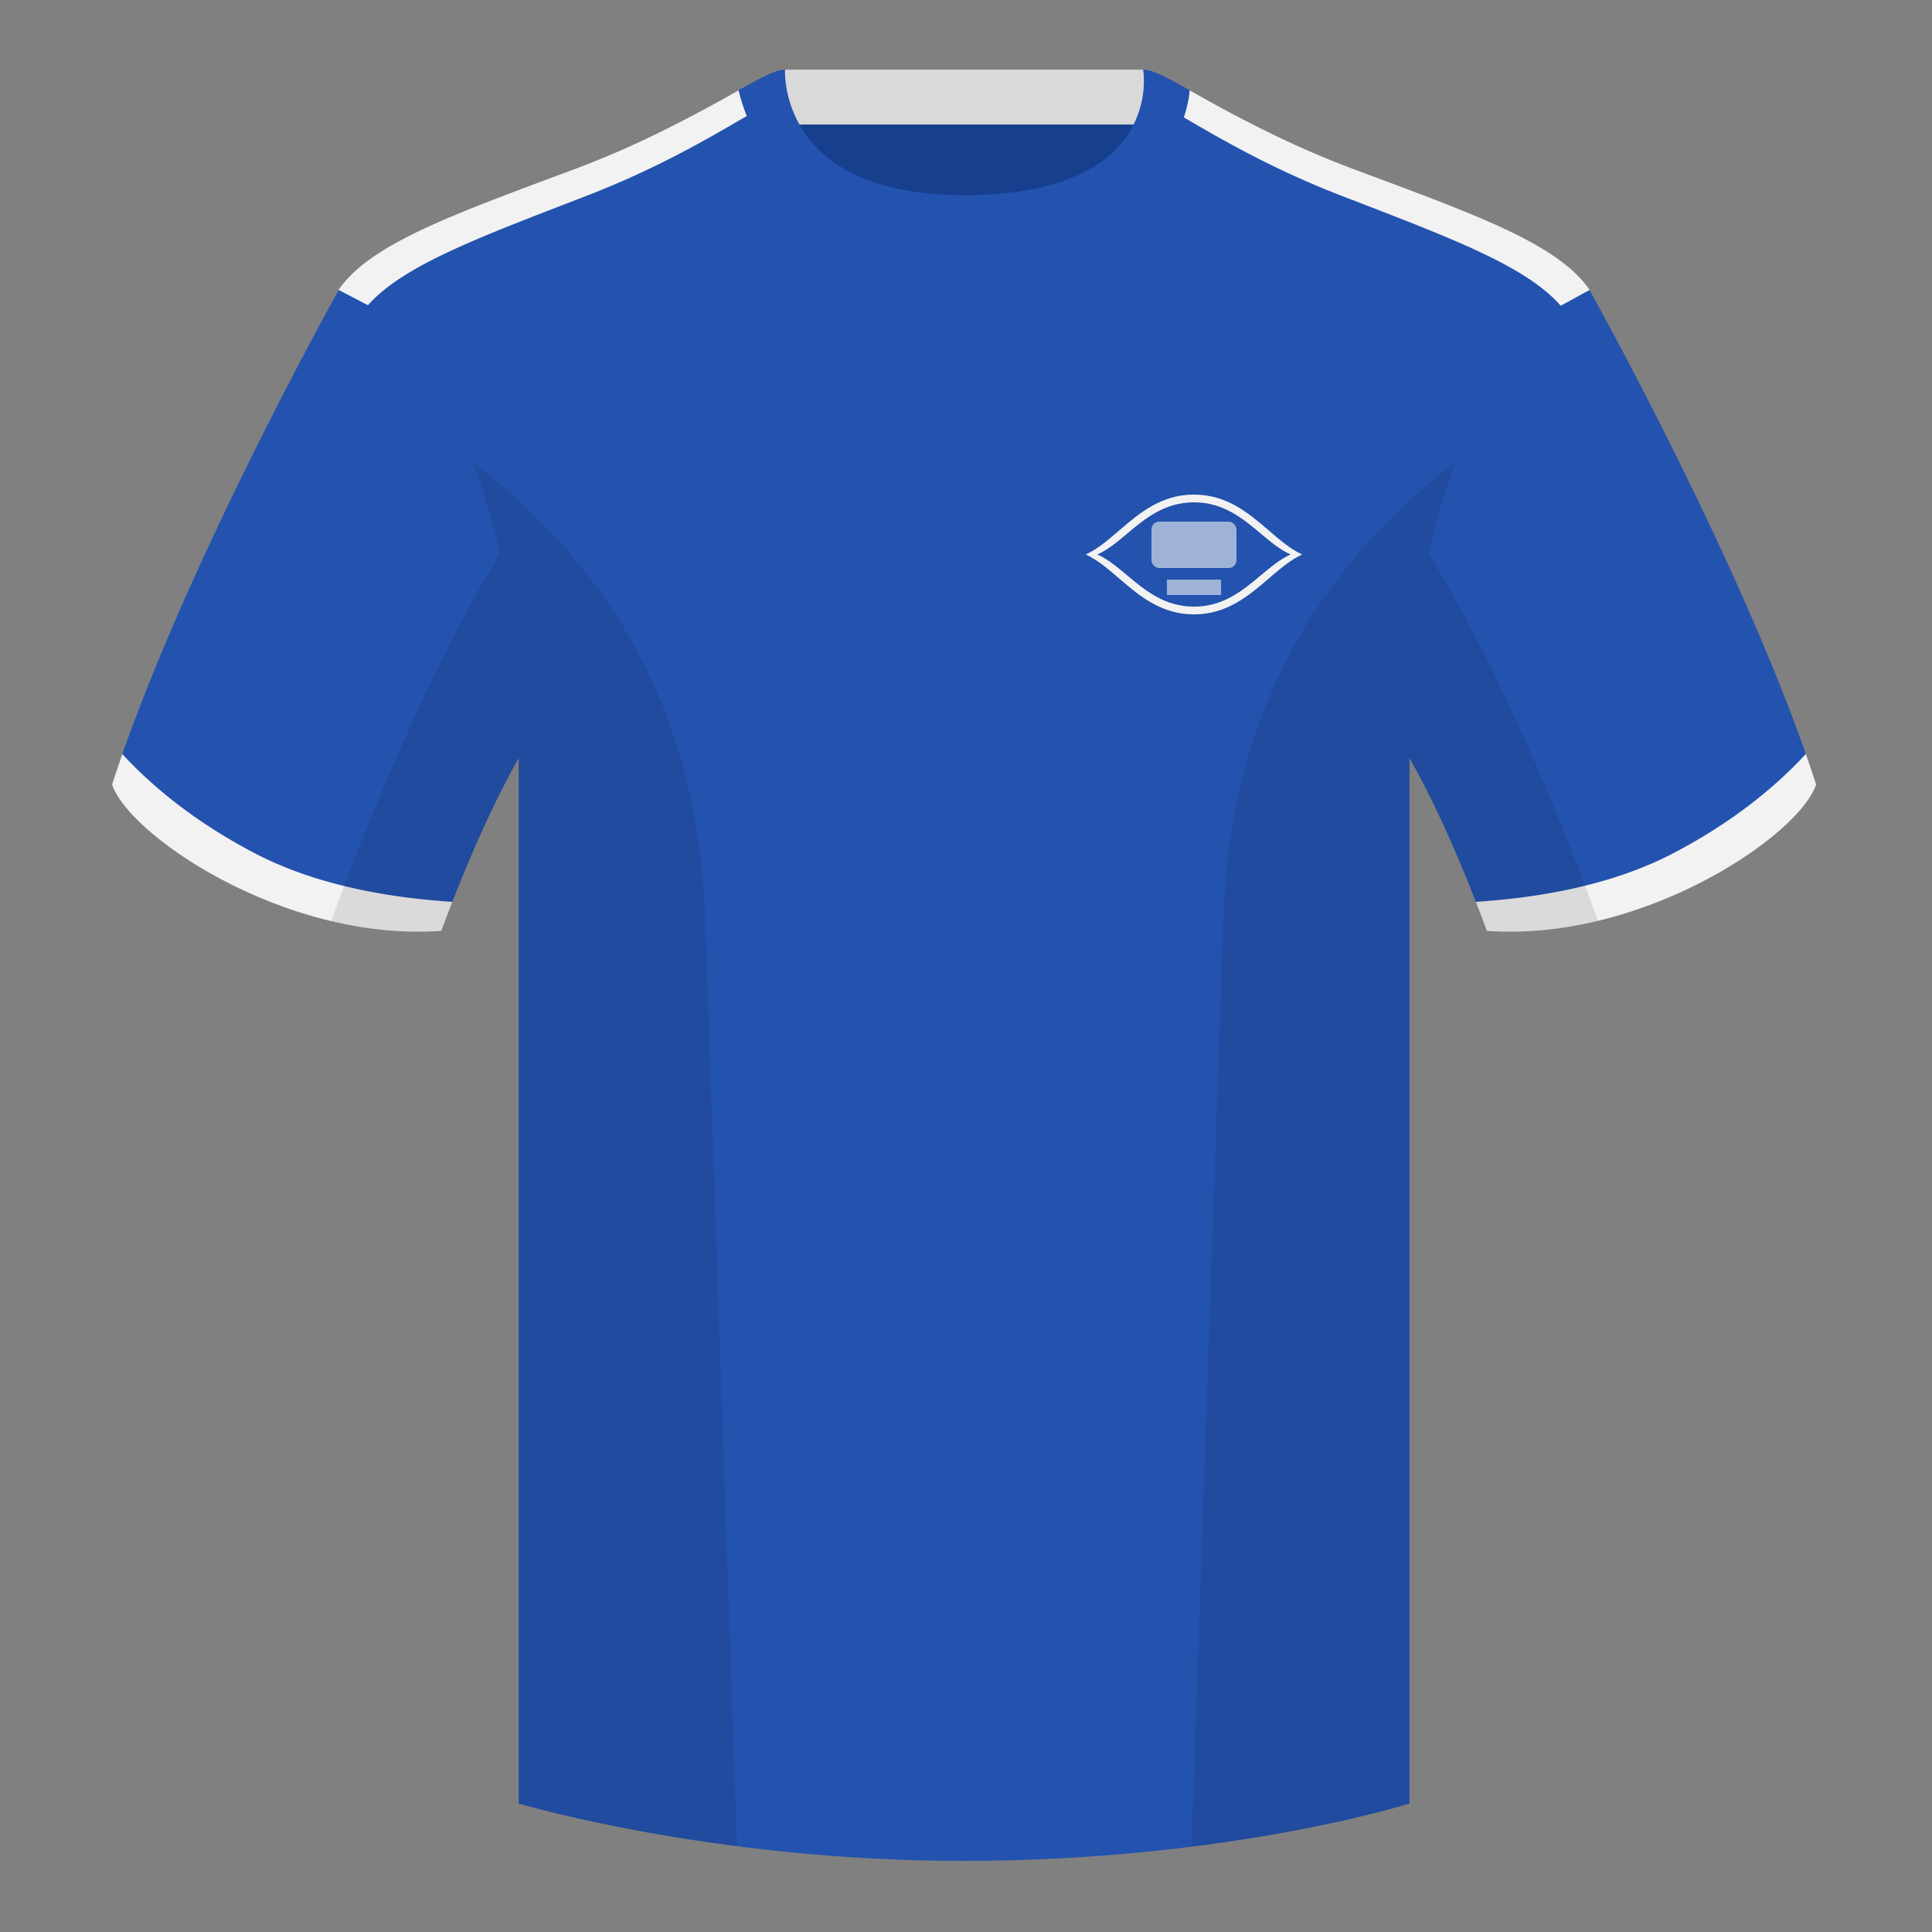 <?xml version="1.0" encoding="utf-8"?><svg width="500" height="500" viewBox="0 0 500 500" fill="none" xmlns="http://www.w3.org/2000/svg"><rect x="0" y="0" width="500" height="500" fill="#808080" stroke="none"/><path fill-rule="evenodd" clip-rule="evenodd" d="M203.003 109.223h93.644V21.928h-93.644v87.295Z" fill="#163F8D"/><path fill-rule="evenodd" clip-rule="evenodd" d="M202.864 32.228h93.458v-14.2h-93.458v14.2Z" fill="#D9D9D9"/><path fill-rule="evenodd" clip-rule="evenodd" d="M87.547 75.258S46.785 148.06 29 203.03c4.445 13.375 45.208 40.86 85.232 37.885 13.34-36.4 24.46-52 24.46-52S141.655 93.83 87.547 75.26Zm323.925 0s40.763 72.801 58.548 127.771c-4.445 13.375-45.208 40.86-85.232 37.885-13.34-36.4-24.46-52-24.46-52s-2.963-95.085 51.144-113.655Z" fill="#2353AF"/><path fill-rule="evenodd" clip-rule="evenodd" d="M249.511 57.703c-50.082 0-47.798-39.47-48.743-39.14-7.516 2.618-24.132 14.936-52.438 25.494-31.873 11.886-52.626 19.316-60.783 31.2 11.115 8.915 46.695 28.97 46.695 120.345v271.14s49.657 14.856 114.885 14.856c68.929 0 115.648-14.856 115.648-14.856v-271.14c0-91.375 35.58-111.43 46.699-120.345-8.156-11.885-28.909-19.315-60.782-31.2-28.36-10.576-44.982-22.919-52.478-25.508-.927-.32 4.177 39.154-48.703 39.154Z" fill="#2353AF"/><path fill-rule="evenodd" clip-rule="evenodd" d="m191.173 23.372 2.137 6.63c-8.9 5.143-22.456 13.326-41.594 20.711-28.212 10.883-47.406 18.03-56.494 28.283l-7.608-3.975-.065.097c8.154-11.887 28.907-19.317 60.78-31.202 10.135-3.78 18.771-7.786 26.028-11.492 6.777-3.402 12.35-6.544 16.816-9.052Zm116.682 0c4.426 2.485 9.932 5.591 16.623 8.957 7.295 3.732 15.992 7.774 26.214 11.587 31.873 11.885 52.626 19.315 60.78 31.202l-.066-.094c-.422.23-2.918 1.598-7.491 4.104-9.04-10.324-28.277-17.486-56.61-28.415-18.71-7.22-32.085-15.202-40.991-20.361l1.541-6.98Zm159.498 171.757a339.495 339.495 0 0 1 2.667 7.899c-4.445 13.375-45.208 40.86-85.232 37.885a431.342 431.342 0 0 0-2.835-7.519c20.795-1.358 37.993-5.637 51.594-12.837 13.428-7.109 24.697-15.585 33.806-25.428Zm-435.698.036c9.103 9.828 20.36 18.291 33.772 25.392 13.611 7.205 30.824 11.485 51.639 12.84a420.297 420.297 0 0 0-2.834 7.517c-40.024 2.975-80.787-24.51-85.232-37.885.836-2.585 1.723-5.21 2.655-7.864Z" fill="#F2F2F2"/><path fill-rule="evenodd" clip-rule="evenodd" d="M307.851 23.345c-5.772-3.24-9.728-5.345-12.007-5.345 0 0 5.881 32.495-46.336 32.495-48.52 0-46.335-32.495-46.335-32.495-2.28 0-6.236 2.105-12.003 5.345 0 0 7.369 40.38 58.403 40.38 51.479 0 58.278-35.895 58.278-40.38Z" fill="#2353AF"/><path fill-rule="evenodd" clip-rule="evenodd" d="M413.584 238.323c-9.287 2.238-19.064 3.316-28.797 2.592-8.198-22.369-15.558-36.883-20.013-44.748v270.577s-21.102 6.71-55.866 11.111l-.544-.06c1.88-54.795 5.722-166.47 8.276-240.705 2.055-59.755 31.085-95.29 60.099-117.44-2.675 6.781-5.072 14.606-6.999 23.667 7.354 11.852 24.435 42.069 43.83 94.964l.014.042ZM190.717 477.795c-34.248-4.401-56.476-11.051-56.476-11.051V196.172c-4.456 7.867-11.814 22.379-20.01 44.743-9.633.716-19.309-.332-28.51-2.523a.557.557 0 0 1 .02-.097c19.376-52.848 36.305-83.066 43.609-94.944-1.929-9.075-4.328-16.912-7.006-23.701 29.014 22.15 58.043 57.685 60.099 117.44 2.554 74.235 6.395 185.91 8.276 240.705h-.002Z" fill="#000" fill-opacity=".1"/><path d="M289.588 137.331C294.802 132.852 300.449 128 309 128c8.551 0 14.198 4.852 19.412 9.331 2.857 2.454 5.584 4.797 8.588 6.169-3.004 1.372-5.731 3.715-8.588 6.169C323.198 154.148 317.551 159 309 159c-8.551 0-14.198-4.852-19.412-9.331-2.857-2.454-5.584-4.797-8.588-6.169 3.004-1.372 5.731-3.715 8.588-6.169Z" fill="#F2F2F2"/><path d="M291.668 138.127C296.323 134.226 301.365 130 309 130c7.635 0 12.677 4.226 17.332 8.127 2.551 2.138 4.986 4.178 7.668 5.373-2.682 1.195-5.117 3.235-7.668 5.373C321.677 152.774 316.635 157 309 157c-7.635 0-12.677-4.226-17.332-8.127-2.551-2.138-4.986-4.178-7.668-5.373 2.682-1.195 5.117-3.235 7.668-5.373Z" fill="#2353AF"/><path opacity=".6" fill="#F2F2F2" d="M302 150h14v4h-14z"/><rect opacity=".6" x="298" y="135" width="22" height="12" rx="2" fill="#F2F2F2"/></svg>